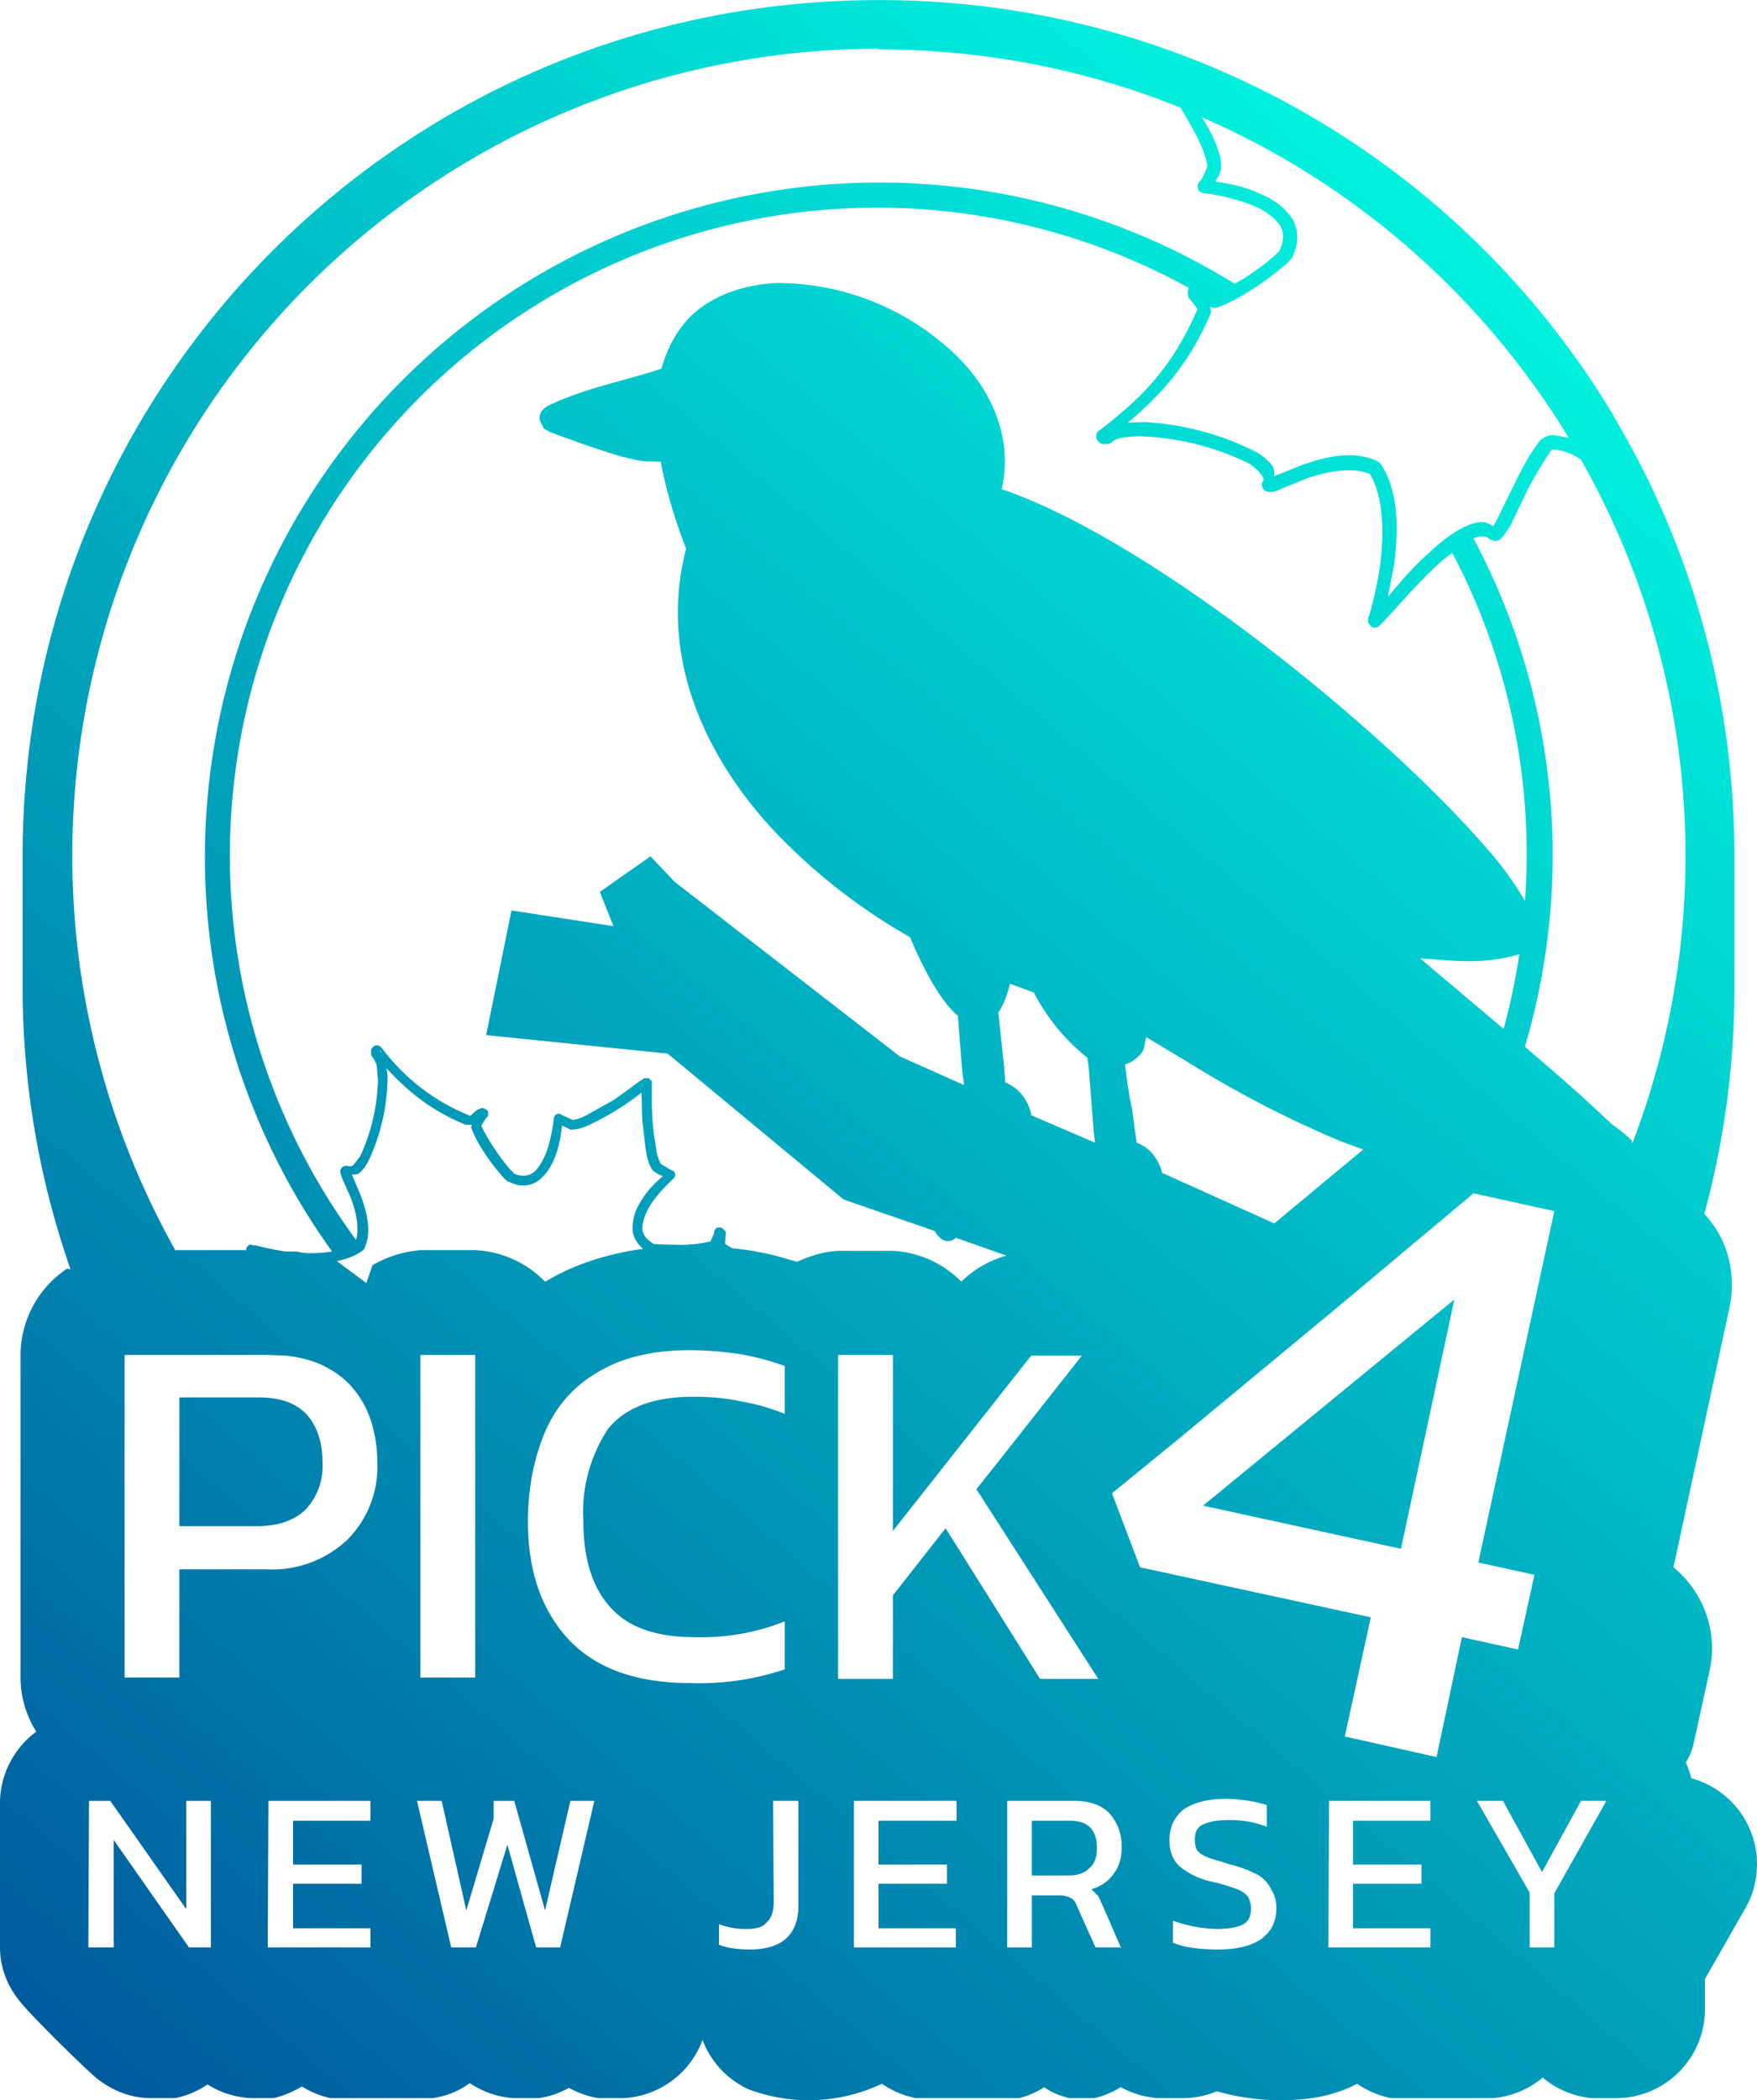 <svg xmlns="http://www.w3.org/2000/svg" xmlns:xlink="http://www.w3.org/1999/xlink" xml:space="preserve" width="969.9" height="1159" viewBox="0 0 256.6 306.6"><defs><linearGradient id="a"><stop offset="0" style="stop-color:#00589c;stop-opacity:1"/><stop offset="1" style="stop-color:#00f8e1;stop-opacity:1"/></linearGradient><linearGradient xlink:href="#a" id="b" x1="11874.5" x2="12103.4" y1="1190" y2="920.6" gradientUnits="userSpaceOnUse"/></defs><path d="M12002.8 891.5c-69.2 0-125 55.8-125 125v19.2a125 125 0 0 0 7 41.1l-.5-.1a15.2 15.2 0 0 0-6.8 12.6v47.1c0 2.8.8 5.5 2.3 7.9a13 13 0 0 0-5.3 10.1v21.4c0 3 1.1 5.7 3 8 1.6 2 9 9.3 11 11 2.2 1.8 5 3 8 3h3.6a13 13 0 0 0 4.7-2 13 13 0 0 0 6.4 2h3.2c1.5-.3 3-1 4.2-1.7 1.3.8 2.7 1.4 4.2 1.7h14.9c2-.3 3.8-1 5.4-2.2a13 13 0 0 0 6.4 2.2h3.6c1.6-.2 3-.7 4.5-1.5a13 13 0 0 0 4.3 1.5h3.6a13 13 0 0 0 11.6-8.5 13 13 0 0 0 6.7 7.2 25 25 0 0 0 19.5-.8 13 13 0 0 0 5 2.1h15c1.2-.3 2.5-.8 3.7-1.6 1.1.8 2.4 1.3 3.7 1.6h3.6c1.4-.3 2.7-.9 3.9-1.6a13 13 0 0 0 5.4 1.6h3.7a13 13 0 0 0 4.9-1c3.2.9 6.2 1.3 9.3 1.3 3.5 0 7.4-.4 11.2-2.4a13 13 0 0 0 5 2.1h14.8a13 13 0 0 0 7.3-3 13 13 0 0 0 7.2 3h3.6a13 13 0 0 0 12.9-12.9v-4.5l6-10.5a13 13 0 0 0-8-18.8 13 13 0 0 0-.8-2.3c.5-.8.9-1.7 1.1-2.6l2.4-10.9c1.2-5.6-.9-11.4-5.3-15l8.2-38c1-5-.3-10-3.7-13.6a125 125 0 0 0 4.4-33v-19.2c0-22.3-5.8-43.3-16-61.4l-1.7-3a124.7 124.7 0 0 0-107.2-60.6zm0 7.2c15.6 0 30.5 3 44.1 8.5l.2.3c1 1.7 2 3.4 2.7 5 .7 1.5 1 2.8 1 3.3-.5 1.4-1 2.2-1 2.1a1 1 0 0 0 .6 1.8c1 .1 4.8.7 7.8 2.1 1.4.7 2.7 1.7 3.3 2.7.5 1 .6 2-.2 3.7l-.1.1a29.5 29.5 0 0 1-3.2 2.6c-1 .7-2 1.4-3.2 2a98.5 98.5 0 0 0-131.8 141.3c-1.3.2-2.8.3-4.2.2l-1-.2H11916.2a46.9 46.9 0 0 1-4.4-.9h-.4l-.1-.1h-.4l-.4.4a.7.7 0 0 0 0 .4h-10.4a117.8 117.8 0 0 1 102.8-175.4zm41 .9zm0 1v.1zm6.2 8c22.4 9.7 41.1 26.2 53.6 46.8l-2.2-.4c-.9 0-1.5.4-2 .8l-1.2 1.7c-.9 1.4-1.8 3.2-2.7 5l-2.3 4.7-.6 1.1c-.6-.3-1-.6-1.6-.6-.9 0-1.7.3-2.6.7-1.7.8-3.5 2.2-5.2 3.8-2.5 2.2-4.2 4.3-6 6.4l.9-4.7c.6-4.7.8-10.4-1.9-14.6a1 1 0 0 0-.4-.4c-3.5-1.8-7.9-.7-11.2.5l-4 1.6c0-.5 0-1-.2-1.4a7.7 7.7 0 0 0-2.4-2.1 40.8 40.8 0 0 0-16.5-4.4l-2.3.1c4.5-3.8 8.7-8.1 12-15.7.3-.4.1-.8 0-1.2.3 0 .6.2 1 .1 2.3-.8 4.9-2.4 7-3.9a48.4 48.4 0 0 0 3.4-2.7l.4-.5a1 1 0 0 0 .2-.2c1-2.1 1-4.1 0-5.7a9.4 9.4 0 0 0-4.2-3.4c-2.8-1.4-5.5-1.8-7-2 .2-.5.5-.7.8-1.7a1 1 0 0 0 0-.3c.2-1.3-.4-2.7-1.1-4.4-.5-1-1-2-1.7-3zm-47.2 13.2a94.3 94.3 0 0 1 45.3 11.7c-.1.3-.2.7-.1 1 0 .3.1.5.3.7l.7.9.4.5c-3.9 9-8.6 13.3-14.3 17.7-.2.1-.5.3-.5 1 0 .2.2.6.4.7.1.2.3.2.4.3h1a1 1 0 0 0 .6-.4c.2-.1.6-.4 1.4-.5a14 14 0 0 1 3.1-.2 39 39 0 0 1 15.5 4c.8.6 1.4 1.1 1.7 1.6.3.4.4.6.3.9v-.1l-.2.4a1.1 1.1 0 0 0 1 1.3h.4c.5 0 .8-.2 1.3-.4l3.9-1.6c3-1 6.6-1.7 9.2-.6 2 3.5 2 8.6 1.5 13a52.5 52.5 0 0 1-1.6 7.5l-.2.5v.7l.5.6a1 1 0 0 0 1.2-.2c2-2 5.3-6 8.6-9 .7-.7 1.3-1.1 2-1.6a94.3 94.3 0 0 1 10.6 51v-.2a46.4 46.4 0 0 0-5.7-7.8c-5-5.8-12.3-12.9-20.6-20-16-13.7-35.7-27.4-50.1-32.3 1.8-8.1-2-15.8-8.4-21.1a37.7 37.7 0 0 0-24.5-9c-4 .2-7.8 1.3-10.9 3.5-2.8 2-4.8 5.1-5.9 9-5.3 1.8-11.2 2.8-16.7 5.5l-.4.3-.4.4-.3.7v.6a269.2 269.2 0 0 0 .6 1.2c.3.3.4.3.5.3l.5.3 1.4.5a148.2 148.2 0 0 0 8.8 3c1.4.3 2.3.6 3.3.7l2.6.1c.7 3.8 1.9 8 3.7 12.7-3.9 15 2.1 29.4 12.4 40.7a85.2 85.2 0 0 0 20.3 16c2.6 6.2 5 9.8 7 11.5l.6 7.8.3 2.3-9.4-4.2-32.9-25.5-3.5-3.7-7.4 5.2 2 5-14.9-2.3-3.7 18.2 26.5 2.7 25.7 21.3 13.3 4.6c.7 1.2 1.6 1.8 2.7 1.3l.4-.3 7.4 2.6c-2.5.7-4.8 2-6.6 3.8a15.2 15.2 0 0 0-10-4.5h-8c-2 .1-4 .7-6 1.6-1.8-.5-3.6-1.1-5.5-1.4-1.3-.3-2.6-.4-4-.6l-1-.6s0 .1 0 0v-.5l.1-.8v-.5l-.6-.6h-.7l-.2.2-.2.3v.3a11.9 11.9 0 0 1-.5 1.1v.1c-1.5.4-3.6.6-5.3.5a41.5 41.5 0 0 1-3-.1c-1.2-.7-1.6-1.4-1.7-2.2 0-.8.3-1.9.9-3 1.1-2 3.2-3.9 3.7-4.4a.7.7 0 0 0-.4-1.2l-1.5-.9a7 7 0 0 1-.7-2.4 38.7 38.7 0 0 1-.6-7.8V1049.4l-.1-.2a.7.7 0 0 0-.1 0 .7.7 0 0 0 0-.1h-.1l-.1-.2h-.2a.7.7 0 0 0-.2 0H11968.6l-.2.1s-.1.2-.3.2a355.5 355.5 0 0 1-4 2.9l-3.6 2a7 7 0 0 1-2.3.9l-1.6-.7a.7.7 0 0 0-1.2.4c-.1.7-.4 3.5-1.4 5.7-.5 1-1.1 2-1.8 2.4-.7.4-1.5.5-2.7 0v-.1l-.6-.6a33 33 0 0 1-4.1-6.2v-.1l.3-.5.4-.6.2-.2.1-.2v-.4l-.1-.3-.3-.2c-.2-.1-.5-.2-.7-.1l-.5.2-.6.5-.4.4c-.1 0 0 0 0 0a30 30 0 0 1-13-10c-.1 0-.2-.3-.7-.3-.3 0-.5.2-.6.3l-.2.3v.7a.7.7 0 0 0 .3.5l.5 1 .2 2.2a28.2 28.2 0 0 1-2.6 11.2l-1 1.3c-.4.2-.5.2-.8.1h.1-.3c-.2 0-.4 0-.6.2-.2.1-.3.4-.3.5v.3l.3.9 1.2 2.7c.8 2 1.3 4.4.8 6.2a94.6 94.6 0 0 1 76.3-150.7zm33.2 32.5-.6.3zm65 2.8a1 1 0 0 0 .2 0 8 8 0 0 1 4.2 1.5 117.3 117.3 0 0 1 7.5 99.8l-.1-.4c-.9-.9-1.8-1.6-2.8-2.3l-2.8-2.6c-3-2.8-6.4-5.7-10-8.8a98.3 98.3 0 0 0-7.5-74.2l-.4.2c.7-.4 1.3-.5 1.7-.5.5 0 .8.1 1 .4l.9.3.6-.2.6-.6 1-1.5 2.3-4.8a52.2 52.2 0 0 1 3.6-6.1c.2-.3.3-.2 0-.2zm7.3 4.6a1 1 0 0 0 .2.8 1 1 0 0 1-.2-.8zm-47.6.5.1.1v-.1zm49.5.2a1 1 0 0 1-.7.5 1 1 0 0 0 .7-.5zm-13.8 68.3a94 94 0 0 1-2.3 11l-12.2-10.3c2.8.2 6 .5 8 .4a25.4 25.4 0 0 0 6.5-1zm-74.4 4.4 3.5 1.3a29.2 29.2 0 0 0 7.8 9.5l.2 1.4.7 9 .2 2-9.3-4c-.1-.9-.9-3.6-3.8-4.8 0-1.1-.6-6.4-1-10.2.7-1 1.3-2.5 1.7-4.2zm19.9 7.8 6 3.6a158 158 0 0 0 22.4 11.6l3.3 1.2-13 10.8-16.4-7.4c-.2-1-1.1-3.4-3.7-4.4l-.7-5.1c-.4-1.6-.7-4-1-6.3 1-.3 1.9-1 2.5-1.8.4-.6.4-1.5.6-2.2zm-112 1.8.3.4c-.2 0-.2-.3-.3-.4zm1 2.7c3 3.2 6.1 6 11.6 8.3h.9c0 .2-.2.4 0 .6.6 1.7 1.8 3.5 2.9 5a35 35 0 0 0 2 2.4l.4.3a.7.7 0 0 0 .1 0c1.6.8 3 .7 4.1 0 1.1-.7 1.9-1.9 2.4-3 1-2.2 1.1-4 1.3-5.2l1.2.6a.7.7 0 0 0 .2 0c1 0 2-.4 3.2-1a39.8 39.8 0 0 0 7-4.4v.2l.1 3.9.5 4.2c.2 1.3.5 2.3 1 3a.7.7 0 0 0 .2.2c.7.5.9.5 1.3.7-.9.8-2.3 2-3.4 4a6.7 6.7 0 0 0-1 3.8c0 1 .6 2 1.5 2.8-4.9.7-9.7 2.1-14.1 4.7l-.2.1a15.2 15.2 0 0 0-10.2-4.6h-8c-2.4.2-4.8.9-7 2.2l-.9 2.6-4.3-3.2c1.4-.3 2.6-.7 3.7-1.5a.7.7 0 0 0 .3-.3c1.2-2.6.3-5.6-.6-8l-1.2-2.8c.3-.1.7 0 1-.2.5-.4 1-1 1.4-1.8a29.3 29.3 0 0 0 2.8-12c0-.5 0-1-.2-1.6zm38.2 1.5zm-.9.3zm0 0a.7.7 0 0 0 0 .1zm0 .2a.7.7 0 0 0 0 .1.7.7 0 0 0 .2.5h-.1l-.1-.3V1049.4zm1.4.1zm-.8 0-.2.6zm.2.7a.7.7 0 0 0 .2 0h-.3a.7.7 0 0 0 .1 0zm-44 13h-.1zm164.7 2.5 11.8 2.6-11.1 51.3 8.2 1.8-2.4 10.9-8.2-1.8-3.7 17.5-13.4-3 3.8-17.4-33.7-7.3-4.1-10.8 9.8-8 23.3-19.3zm-2.8 15.5-36.7 30.1 28.9 6.3zm-111.7 7.4a50.4 50.4 0 0 1 7.5.6c2.3.4 4.4 1 6.4 1.7v7a29.2 29.2 0 0 0-6.3-1.8c-2.2-.5-4.6-.7-7-.7-5.9 0-10 1.6-12.5 4.7a22 22 0 0 0-3.6 13.5c0 5.6 1.4 9.8 4 12.6 2.6 2.9 6.7 4.3 12.2 4.3a33 33 0 0 0 13.2-2.3v7a39 39 0 0 1-13.8 2c-7.8 0-13.7-2.1-17.7-6.3-4-4.3-6-10-6-17.3 0-5.1 1-9.6 2.6-13.3 1.7-3.8 4.3-6.6 7.8-8.6 3.4-2 7.8-3.1 13.2-3.1zm-61.5.7 2.6.1c2.5.3 4.6.9 6.4 2 2.3 1.3 4 3.2 5.2 5.6 1.1 2.3 1.7 5 1.7 8a15 15 0 0 1-4.4 11.3 16 16 0 0 1-11.8 4.3h-12.7v15.8h-8v-47.1zm22.2 0h8v47.1h-8zm69 0v25.7l16.8-21.3 3.4-4.3h7.4l-10.8 13.7-4.6 5.8 17.8 27.7h-8.5l-13.8-22-7.7 9.8v12.2h-8v-47.3zm-104.2 6.2v18.8h11.3c3.2 0 5.6-.9 7.2-2.5a9.3 9.3 0 0 0 2.4-6.8c0-3-.8-5.3-2.3-7-1.6-1.7-3.9-2.5-7-2.5zm152.8 58.6a21.6 21.6 0 0 1 6 .9v3.2c-1.6-.7-3.5-1-5.5-1-1.6 0-2.8.2-3.7.6-1 .4-1.3 1.2-1.3 2.3 0 .6.1 1.2.4 1.6.3.4.9.7 1.6 1l3.2 1c1.7.4 3 1 4 1.5a5 5 0 0 1 2 2.2c.5.8.7 1.7.7 2.7 0 1.9-.7 3.3-2.1 4.4-1.4 1-3.5 1.6-6.4 1.6-2.7 0-5-.3-6.6-1v-3.2a20.5 20.5 0 0 0 6.3 1.2c1.7 0 3-.2 3.8-.6.9-.4 1.3-1.2 1.3-2.4 0-.7-.2-1.3-.5-1.8a4 4 0 0 0-1.8-1.1c-.8-.3-2-.7-3.4-1a11 11 0 0 1-4.8-2.3c-1-1-1.4-2.2-1.4-3.8 0-1.9.7-3.3 2-4.4 1.4-1 3.5-1.6 6.2-1.6zm-166 .3h3.1l11.1 15.8v-15.8h3.6v21.4h-3.2l-11-15.7v15.7h-3.7zm26.2 0h14.9v2.9h-11.3v6.4h10v2.8h-10v6.5h11.3v2.8h-15zm21.7 0h3.6l3.6 16 4-13.4v-2.6h3l4.5 16 3.7-16h3.5l-5 21.4h-3.5l-4.2-15-4.6 15h-3.6zm52 0h3.7v15.4c0 2-.6 3.6-1.8 4.7-1.1 1-2.9 1.6-5.2 1.6-1.8 0-3.4-.2-4.6-.7v-3a11 11 0 0 0 4 .7c1.5 0 2.5-.3 3-1 .6-.5 1-1.5 1-2.9zm11.8 0h15v2.9h-11.4v6.4h10v2.8h-10v6.5h11.3v2.8h-14.9zm22.4 0h9.8c2.4 0 4.1.7 5.2 1.9a7.1 7.1 0 0 1 1.7 5c0 1.5-.4 2.8-1.2 3.8-.7 1-1.8 1.8-3.2 2.2l1 1 .6 1.3 2.7 6.2h-3.7l-2.7-6c-.2-.6-.5-1-.9-1.2-.3-.2-.9-.4-1.7-.4h-4v7.6h-3.6zm47 0h14.8v2.9h-11.3v6.4h10v2.8h-10v6.5h11.3v2.8h-14.9zm21.6 0h3.8l5.7 10.4 5.7-10.4h3.7l-7.6 13.5v7.9h-3.6v-8zm-65 2.9v8h5.3c1.3 0 2.3-.3 3-1 .8-.6 1.2-1.6 1.2-3 0-2.7-1.3-4-4-4zm-18 35.7z" style="color:#000;fill:url(#b);fill-opacity:1;stroke-width:2.451;stroke-linecap:round;stroke-linejoin:round;-inkscape-stroke:none;paint-order:fill markers stroke" transform="translate(-11874.5 -891.5)"/></svg>